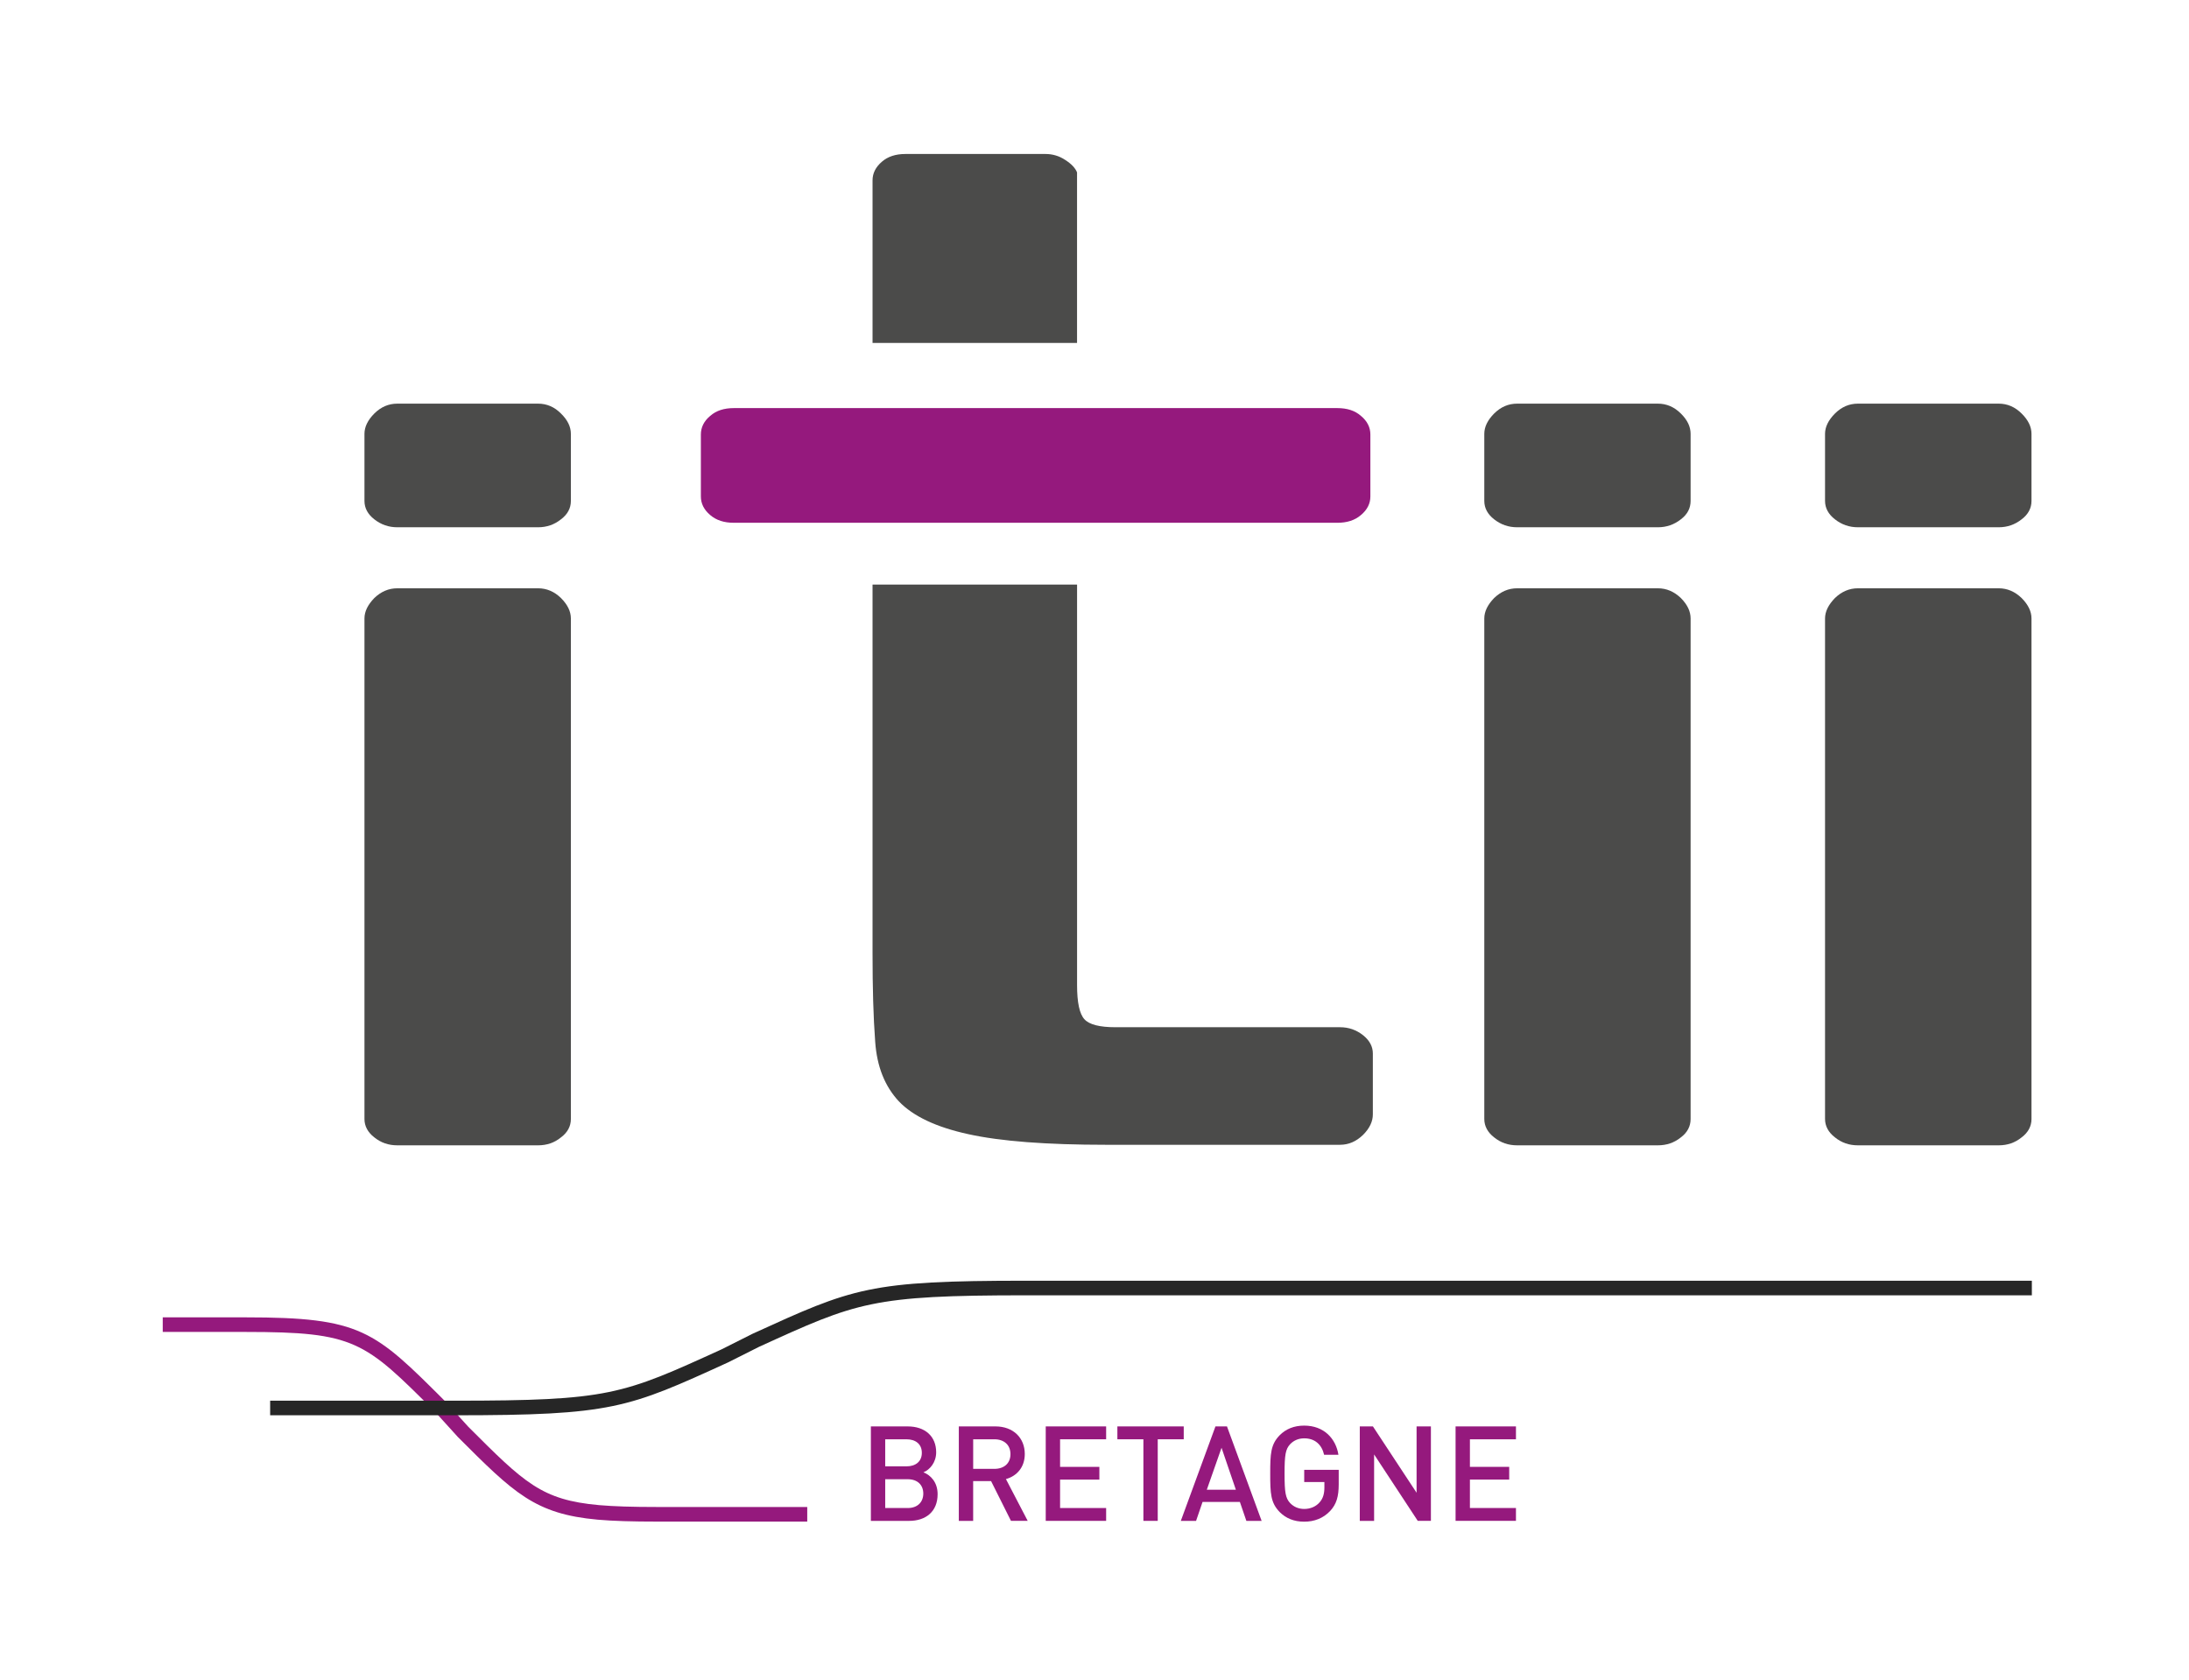 <?xml version="1.0" encoding="UTF-8"?> <svg xmlns="http://www.w3.org/2000/svg" xmlns:xlink="http://www.w3.org/1999/xlink" version="1.1" id="Calque_1" x="0px" y="0px" width="112.5px" height="86.363px" viewBox="0 0 112.5 86.363" xml:space="preserve"> <g> <g> <path fill="#4B4B4A" d="M55.354,30.048v20.583c0,0.901,0.126,1.489,0.379,1.761c0.247,0.274,0.782,0.409,1.591,0.409h11.544 c0.447,0,0.838,0.138,1.183,0.41c0.34,0.271,0.504,0.585,0.504,0.944v3.126c0,0.363-0.164,0.717-0.504,1.055 c-0.345,0.334-0.735,0.508-1.183,0.508H56.852c-3.077,0-5.436-0.18-7.091-0.547c-1.651-0.36-2.835-0.922-3.566-1.686 c-0.724-0.778-1.126-1.789-1.216-3.065c-0.095-1.254-0.136-2.777-0.136-4.544V30.048"></path> <path fill="#4B4B4A" d="M44.843,17.627V9.271c0-0.361,0.155-0.677,0.478-0.957c0.309-0.27,0.714-0.399,1.215-0.399h7.194 c0.361,0,0.703,0.097,1.02,0.309c0.311,0.197,0.516,0.416,0.603,0.638v8.765"></path> <path fill="#95197D" d="M36.497,26.472c-0.321-0.272-0.477-0.592-0.477-0.954v-3.183c0-0.365,0.156-0.687,0.477-0.955 c0.313-0.277,0.72-0.403,1.217-0.403h7.129h10.511h13.373c0.501,0,0.908,0.126,1.219,0.403c0.325,0.269,0.482,0.59,0.482,0.955 v3.183c0,0.362-0.157,0.682-0.482,0.954c-0.311,0.271-0.718,0.4-1.219,0.4H55.354H44.843h-7.129 C37.216,26.872,36.81,26.743,36.497,26.472"></path> <path fill="#4B4B4A" d="M19.236,58.462c-0.334-0.257-0.505-0.581-0.505-0.943V31.791c0-0.358,0.171-0.704,0.505-1.05 c0.344-0.329,0.732-0.502,1.188-0.502h7.227c0.449,0,0.844,0.173,1.18,0.502c0.345,0.346,0.508,0.692,0.508,1.05v25.729 c0,0.363-0.163,0.687-0.508,0.943c-0.336,0.277-0.731,0.409-1.18,0.409h-7.227C19.968,58.872,19.58,58.74,19.236,58.462"></path> <path fill="#4B4B4A" d="M19.236,26.693c-0.334-0.259-0.505-0.578-0.505-0.943V22.3c0-0.36,0.171-0.705,0.505-1.043 c0.344-0.34,0.732-0.509,1.188-0.509h7.227c0.449,0,0.844,0.168,1.18,0.509c0.345,0.338,0.508,0.683,0.508,1.043v3.451 c0,0.365-0.163,0.684-0.508,0.943c-0.336,0.27-0.731,0.409-1.18,0.409h-7.227C19.968,27.103,19.58,26.963,19.236,26.693"></path> <path fill="#4B4B4A" d="M76.787,58.462c-0.333-0.257-0.504-0.581-0.504-0.943V31.791c0-0.358,0.171-0.704,0.504-1.05 c0.346-0.329,0.73-0.502,1.189-0.502h7.223c0.453,0,0.844,0.173,1.187,0.502c0.342,0.346,0.5,0.692,0.5,1.05v25.729 c0,0.363-0.158,0.687-0.5,0.943c-0.343,0.277-0.733,0.409-1.187,0.409h-7.223C77.518,58.872,77.133,58.74,76.787,58.462"></path> <path fill="#4B4B4A" d="M76.787,26.693c-0.333-0.259-0.504-0.578-0.504-0.943V22.3c0-0.36,0.171-0.705,0.504-1.043 c0.346-0.34,0.73-0.509,1.189-0.509h7.223c0.453,0,0.844,0.168,1.187,0.509c0.342,0.338,0.5,0.683,0.5,1.043v3.451 c0,0.365-0.158,0.684-0.5,0.943c-0.343,0.27-0.733,0.409-1.187,0.409h-7.223C77.518,27.103,77.133,26.963,76.787,26.693"></path> <path fill="#4B4B4A" d="M94.303,58.462c-0.335-0.257-0.508-0.581-0.508-0.943V31.791c0-0.358,0.173-0.704,0.508-1.05 c0.344-0.329,0.73-0.502,1.186-0.502h7.227c0.449,0,0.842,0.173,1.183,0.502c0.342,0.346,0.506,0.692,0.506,1.05v25.729 c0,0.363-0.164,0.687-0.506,0.943c-0.341,0.277-0.733,0.409-1.183,0.409h-7.227C95.033,58.872,94.646,58.74,94.303,58.462"></path> <path fill="#4B4B4A" d="M94.303,26.693c-0.335-0.259-0.508-0.578-0.508-0.943V22.3c0-0.36,0.173-0.705,0.508-1.043 c0.344-0.34,0.73-0.509,1.186-0.509h7.227c0.449,0,0.842,0.168,1.183,0.509c0.342,0.338,0.506,0.683,0.506,1.043v3.451 c0,0.365-0.164,0.684-0.506,0.943c-0.341,0.27-0.733,0.409-1.183,0.409h-7.227C95.033,27.103,94.646,26.963,94.303,26.693"></path> </g> <g> <path fill="#95197D" d="M41.486,78.213h-7.685c-1.34,0-2.291-0.03-3.083-0.099c-3.229-0.292-4.307-1.369-7.185-4.248l-1.177-1.298 c-3.635-3.635-4.104-4.104-9.737-4.104H8.364v-0.75h4.255c5.944,0,6.606,0.662,10.28,4.336l1.167,1.287 c2.889,2.89,3.761,3.762,6.719,4.029c0.768,0.066,1.699,0.096,3.017,0.096h7.685V78.213z"></path> </g> <g> <path fill="#262626" d="M23.354,72.748h-9.47v-0.75h9.47c7.949,0,8.608-0.301,13.737-2.642l1.584-0.797 c5.18-2.365,5.973-2.728,14.061-2.728h51.688v0.75H52.736c-7.925,0-8.698,0.353-13.728,2.649l-1.593,0.801 C32.257,72.387,31.466,72.748,23.354,72.748z"></path> </g> <g> <g> <path fill="#95197D" d="M46.721,78.176h-1.964V73.32h1.889c0.9,0,1.467,0.512,1.467,1.33c0,0.525-0.328,0.9-0.655,1.029 c0.375,0.15,0.729,0.512,0.729,1.125C48.188,77.699,47.581,78.176,46.721,78.176z M46.585,73.982h-1.091v1.391h1.091 c0.471,0,0.791-0.246,0.791-0.695C47.376,74.227,47.056,73.982,46.585,73.982z M46.653,76.035h-1.159v1.48h1.159 c0.512,0,0.798-0.314,0.798-0.744S47.165,76.035,46.653,76.035z"></path> <path fill="#95197D" d="M51.958,78.176l-1.023-2.045h-0.921v2.045h-0.737V73.32h1.882c0.921,0,1.508,0.594,1.508,1.418 c0,0.695-0.423,1.139-0.969,1.289l1.119,2.148H51.958z M51.106,73.982h-1.091v1.52h1.091c0.491,0,0.825-0.279,0.825-0.756 C51.931,74.268,51.597,73.982,51.106,73.982z"></path> <path fill="#95197D" d="M53.744,78.176V73.32h3.104v0.662h-2.367V75.4H56.5v0.654h-2.019v1.461h2.367v0.66H53.744z"></path> <path fill="#95197D" d="M59.5,73.982v4.193h-0.737v-4.193h-1.337V73.32h3.41v0.662H59.5z"></path> <path fill="#95197D" d="M64.055,78.176l-0.334-0.975h-1.917l-0.334,0.975h-0.784l1.78-4.855h0.593l1.78,4.855H64.055z M62.779,74.418l-0.757,2.156h1.493L62.779,74.418z"></path> <path fill="#95197D" d="M68.364,77.664c-0.361,0.383-0.825,0.553-1.337,0.553c-0.532,0-0.941-0.178-1.255-0.49 c-0.471-0.479-0.491-0.963-0.491-1.979s0.021-1.5,0.491-1.979c0.313-0.312,0.723-0.49,1.255-0.49c1.023,0,1.63,0.676,1.76,1.5 h-0.736c-0.123-0.531-0.478-0.846-1.023-0.846c-0.293,0-0.539,0.109-0.723,0.301c-0.239,0.258-0.287,0.553-0.287,1.514 s0.048,1.256,0.287,1.514c0.184,0.191,0.43,0.301,0.723,0.301c0.32,0,0.607-0.123,0.798-0.348 c0.178-0.205,0.239-0.451,0.239-0.764v-0.273h-1.037v-0.627h1.773v0.742C68.801,76.928,68.685,77.316,68.364,77.664z"></path> <path fill="#95197D" d="M72.864,78.176L70.62,74.76v3.416h-0.736V73.32h0.675l2.244,3.41v-3.41h0.736v4.855H72.864z"></path> <path fill="#95197D" d="M74.807,78.176V73.32h3.103v0.662h-2.366V75.4h2.019v0.654h-2.019v1.461h2.366v0.66H74.807z"></path> </g> </g> </g> </svg> 